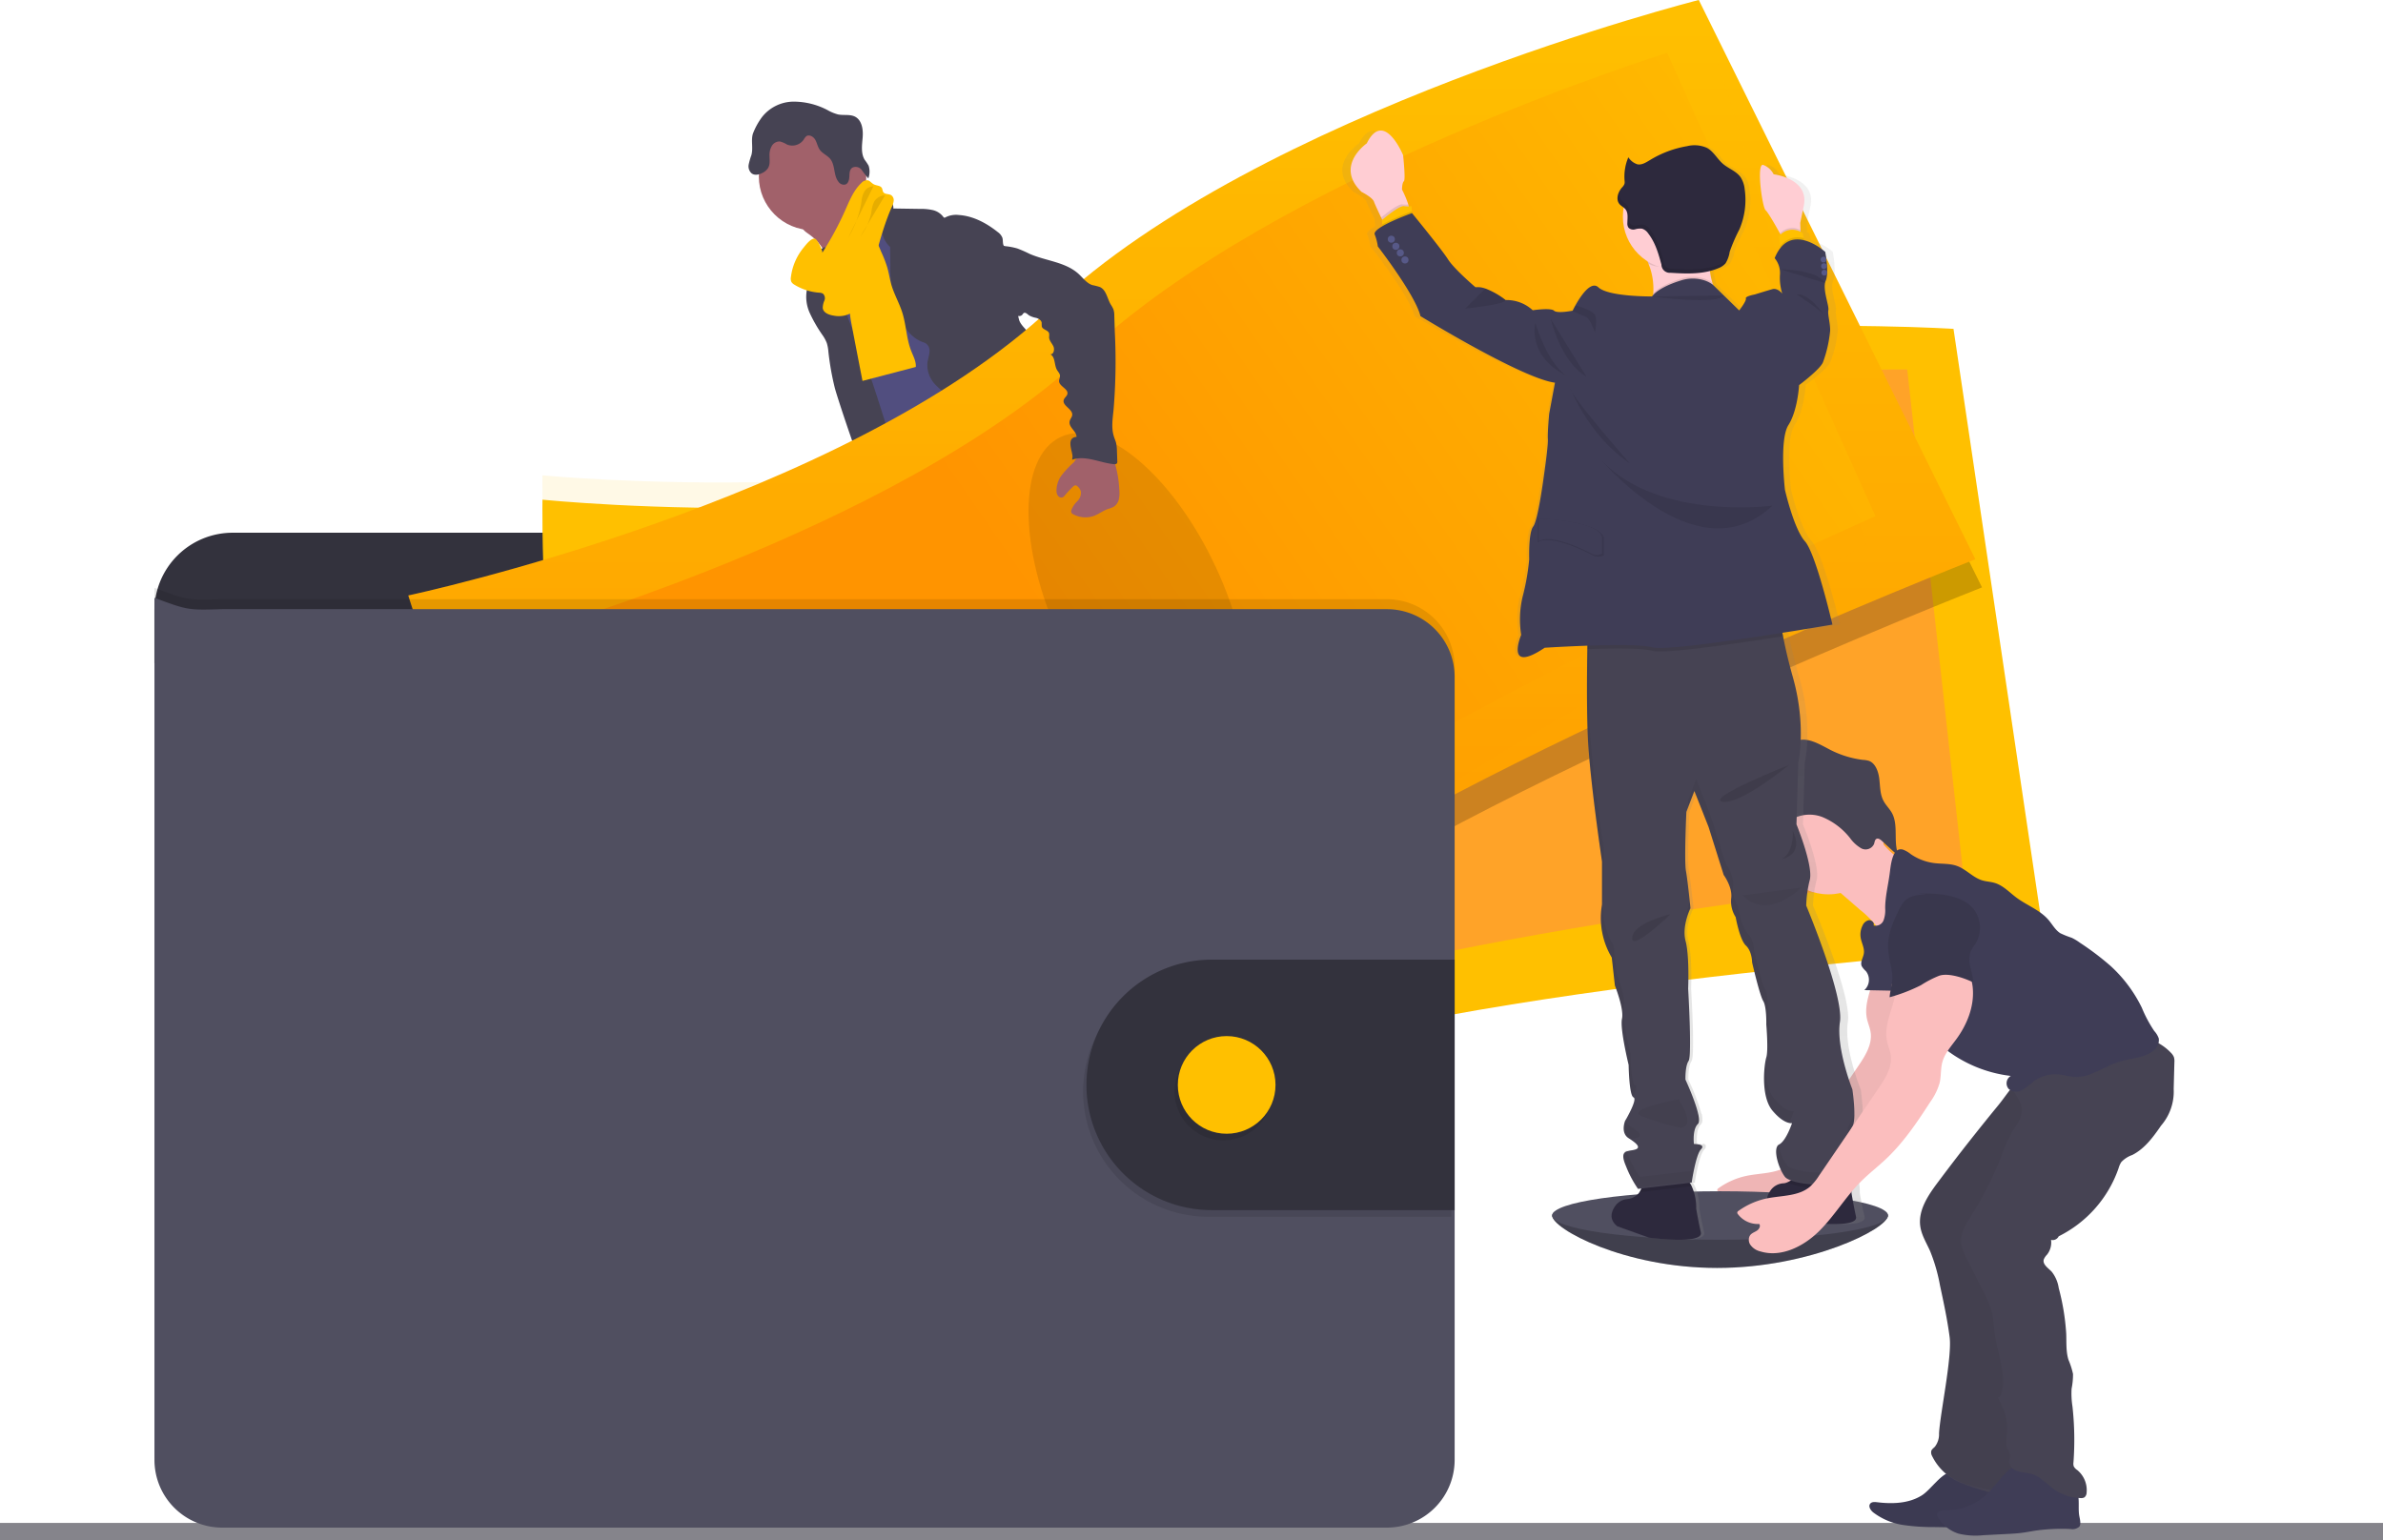 <svg id="Group_7448" data-name="Group 7448" xmlns="http://www.w3.org/2000/svg" xmlns:xlink="http://www.w3.org/1999/xlink" width="617.336" height="399.129" viewBox="0 0 617.336 399.129">
  <defs>
    <linearGradient id="linear-gradient" x1="0.5" x2="0.5" y2="1" gradientUnits="objectBoundingBox">
      <stop offset="0" stop-color="#ffc000"/>
      <stop offset="1" stop-color="#ff9400"/>
    </linearGradient>
    <linearGradient id="linear-gradient-3" x1="1.113" y1="0.181" x2="0.398" y2="0.56" xlink:href="#linear-gradient"/>
    <linearGradient id="linear-gradient-4" x1="0.5" y1="1" x2="0.5" gradientUnits="objectBoundingBox">
      <stop offset="0" stop-color="gray" stop-opacity="0.251"/>
      <stop offset="0.54" stop-color="gray" stop-opacity="0.122"/>
      <stop offset="1" stop-color="gray" stop-opacity="0.102"/>
    </linearGradient>
  </defs>
  <rect id="Rectangle_1090" data-name="Rectangle 1090" width="617.336" height="4.511" transform="translate(0 394.618)" fill="#85848b"/>
  <path id="Path_11955" data-name="Path 11955" d="M855.083,651.951c0,3.47-20.227,13.587-44.254,13.587s-42.748-10.117-42.748-13.587S787.555,649.6,811.6,649.6,855.083,648.475,855.083,651.951Z" transform="translate(-365.992 -336.99)" fill="#504f60"/>
  <path id="Path_11956" data-name="Path 11956" d="M855.083,653.72c0,3.47-20.227,13.587-44.254,13.587S768.08,657.19,768.08,653.72" transform="translate(-365.992 -338.759)" opacity="0.2"/>
  <path id="Path_11957" data-name="Path 11957" d="M503.436,539c3.9.5,7.946.818,11.681-.394.588-.182,1.235-.588,1.176-1.176a1.423,1.423,0,0,0-.265-.588,36.332,36.332,0,0,1-3.529-6.723.588.588,0,0,0-.218-.306.553.553,0,0,0-.376,0c-1.723.453-3.211,1.564-4.923,2.041a7,7,0,0,1-2.682.2c-.776-.088-1.835-.729-2.541-.647C502.16,533.981,503.136,536.381,503.436,539Z" transform="translate(-256.315 -287.719)" fill="#ffc000"/>
  <path id="Path_11958" data-name="Path 11958" d="M627,525.05c2.57-1.765,5.235-3.617,6.752-6.341a1.1,1.1,0,0,0,.182-.547,1.129,1.129,0,0,0-.218-.529,21.858,21.858,0,0,0-5.488-5.923,16,16,0,0,0-3.059,2.823c-.647.682-2.435,1.764-2.453,2.806,0,.588.682,1.27,1,1.765.429.635.835,1.282,1.224,1.941C625.167,521.368,627.208,524.92,627,525.05Z" transform="translate(-306.129 -280.275)" fill="#ffc000"/>
  <path id="Path_11959" data-name="Path 11959" d="M502.7,549.819a2.617,2.617,0,0,1-.471,1.706,2.311,2.311,0,0,1-.988.588c-5.452,1.953-11.763-.482-17.2,1.441-1.118.394-2.176.965-3.3,1.341a17.953,17.953,0,0,1-4.117.729c-1.923.182-3.858.3-5.788.353a13.919,13.919,0,0,1-4.364-.382,5.241,5.241,0,0,1-3.347-2.653,2.547,2.547,0,0,1-.165-1.888,2.035,2.035,0,0,1,.359-.588,5.158,5.158,0,0,1,1.282-1.041l2.006-1.294a13.469,13.469,0,0,1,3.041-1.612c.794-.259,1.635-.37,2.441-.588,2.817-.823,4.97-3.059,6.97-5.205l2.729-2.911a2.747,2.747,0,0,1,.947-.759,2.625,2.625,0,0,1,1.176-.112,15.727,15.727,0,0,1,7.44,2.494,9.641,9.641,0,0,0,1.835,1.082,6.552,6.552,0,0,0,5.129-.635c.7-.376.547-.588.841-1.259s1.012-1.1,1.635-.488a1.73,1.73,0,0,1,.388.741c.588,1.941.365,4.029.365,6.064a2.672,2.672,0,0,0,.118.941,5.324,5.324,0,0,0,.535.871,1.977,1.977,0,0,1,.112.223,5.982,5.982,0,0,1,.394,2.841Z" transform="translate(-240.288 -290.658)" fill="#514e7f"/>
  <path id="Path_11960" data-name="Path 11960" d="M502.7,556.849a2.617,2.617,0,0,1-.471,1.706,2.311,2.311,0,0,1-.988.588c-5.452,1.953-11.763-.482-17.2,1.441-1.118.394-2.176.965-3.3,1.341a17.953,17.953,0,0,1-4.117.729c-1.923.182-3.858.3-5.788.353a13.919,13.919,0,0,1-4.364-.382,5.241,5.241,0,0,1-3.347-2.653,2.547,2.547,0,0,1-.165-1.888,2.034,2.034,0,0,1,.359-.588c.318.665.547,1.547.747,1.865a3.817,3.817,0,0,0,2.553,1.841,6.339,6.339,0,0,0,2.353-.3c4.941-1.223,10.193-1.241,14.94-3.094a34.545,34.545,0,0,1,4.894-1.882,38.477,38.477,0,0,1,5.294-.429c2.788-.224,5.488-1.065,8.234-1.506A5.982,5.982,0,0,1,502.7,556.849Z" transform="translate(-240.288 -297.687)" fill="#464353"/>
  <path id="Path_11961" data-name="Path 11961" d="M629.606,527.186a9.913,9.913,0,0,1-3.011,5.364,35.079,35.079,0,0,0-4.217,4.611c-1.412,2.159-2.047,4.835-3.882,6.658a10.647,10.647,0,0,1-2.353,1.676,16.415,16.415,0,0,1-3.029,1.394c-2.741.876-5.693.676-8.558.465a7.7,7.7,0,0,1-2.717-.523,8.192,8.192,0,0,1-1.129-.694,5.393,5.393,0,0,1-1.765-1.764,1.764,1.764,0,0,1-.171-1.282,3.011,3.011,0,0,1,.818-1.247,19.408,19.408,0,0,1,2.07-1.865,12.394,12.394,0,0,0,2.694-2.353,7.6,7.6,0,0,0,1.041-2.353,20.87,20.87,0,0,0,.759-4.5,14.263,14.263,0,0,1,.312-3.011c.435-1.553,1.588-2.941,1.459-4.547a1.135,1.135,0,0,1,.059-.688.959.959,0,0,1,.541-.335,9.588,9.588,0,0,1,2.812-.653,3.276,3.276,0,0,1,2.611,1.023c.4.482.665,1.176,1.253,1.365a1.988,1.988,0,0,0,.894.035,7.49,7.49,0,0,0,4.117-1.265,5.134,5.134,0,0,0,1.706-3.747c0-.535-.241-1.094.588-1.176.623-.082,1.118.588,1.435,1a13.934,13.934,0,0,1,2.753,5.011,1.476,1.476,0,0,1,.524-.1,2.276,2.276,0,0,1,1.876.959,3.735,3.735,0,0,1,.512,2.541Z" transform="translate(-296.246 -282.77)" fill="#514e7f"/>
  <path id="Path_11962" data-name="Path 11962" d="M629.761,531.268a9.913,9.913,0,0,1-3.011,5.364,35.07,35.07,0,0,0-4.217,4.611c-1.412,2.159-2.047,4.835-3.882,6.658a10.649,10.649,0,0,1-2.353,1.676,16.415,16.415,0,0,1-3.029,1.394c-2.741.876-5.694.676-8.558.465a7.7,7.7,0,0,1-2.717-.523,8.188,8.188,0,0,1-1.129-.694,5.394,5.394,0,0,1-1.765-1.764,4.3,4.3,0,0,1,1.765-.424c1.27.071,2.2,1.271,3.417,1.641,1.735.523,3.464-.7,5.223-1.118,1.147-.271,2.353-.2,3.488-.588a8.623,8.623,0,0,0,2.582-1.565,13.143,13.143,0,0,0,2.759-2.659,17.085,17.085,0,0,0,1.617-3.229,46.177,46.177,0,0,1,3.27-6.258,4.425,4.425,0,0,1,.665-.87,9.269,9.269,0,0,1,.9-.653,6.836,6.836,0,0,0,2.076-3.788,6.628,6.628,0,0,1,.465-1.265,2.276,2.276,0,0,1,1.876.959A3.735,3.735,0,0,1,629.761,531.268Z" transform="translate(-296.402 -286.852)" fill="#464353"/>
  <path id="Path_11963" data-name="Path 11963" d="M439.934,211.824a12.476,12.476,0,0,1,3.529,4.117c.823,1.612,5.57,14.116,5.294,15.934,1.547-1.559,7.646-1.812,9.211-3.37.653-.653,4.176-3.911,4.705-4.67s4.458-2.353,4.888-3.153c1.606-2.876-11.387-13.775-9.723-16.616a.741.741,0,0,0,.135-.447.729.729,0,0,0-.218-.347A19.485,19.485,0,0,0,454,200.7a5.961,5.961,0,0,1-2.864-3.411,12.353,12.353,0,0,0-3.323,2.247q-3.576,3.064-7.029,6.252c-.9.835-2.641,1.947-3.059,3.141C437.228,210.212,439.075,211.124,439.934,211.824Z" transform="translate(-229.908 -150.789)" fill="#a1616a"/>
  <path id="Path_11964" data-name="Path 11964" d="M465.839,214.13a38.281,38.281,0,0,0-5.564,4.552c-1.612,1.594-3.141,3.441-3.529,5.67-.165.876-.141,1.765-.276,2.653-.588,3.853-3.917,6.676-5.388,10.281a17.824,17.824,0,0,0-.935,3.441,40.671,40.671,0,0,0-.676,6.752c-.035,2.194,2.117,3.706,2.906,5.752a35.123,35.123,0,0,1,1.4,6.252,74.078,74.078,0,0,0,3.529,11.587c2.9,8.011,12.3,30.156,15.2,38.173,8.887-2.229,32.544-7.352,40.413-12.052,2.623-1.565-18.2-19.216-15.4-20.433a1.047,1.047,0,0,0,.788-1.476c-2.806-12.269-11.581-22.351-15.563-34.3-1.382-4.147-3.864-7.687-5.746-11.628-1.706-3.57-2.617-7.517-4.658-10.911a6.882,6.882,0,0,0-1.488-1.853,8.778,8.778,0,0,0-1.641-.994C468.044,215.036,466.962,214.7,465.839,214.13Z" transform="translate(-234.78 -157.724)" fill="#514e7f"/>
  <circle id="Ellipse_5346" data-name="Ellipse 5346" cx="13.91" cy="13.91" r="13.91" transform="translate(196.585 31.82)" fill="#a1616a"/>
  <path id="Path_11965" data-name="Path 11965" d="M466.4,206.225a4.664,4.664,0,0,1,5.229-.753,2.527,2.527,0,0,1,1.553,2.512l6.9.106a13.85,13.85,0,0,1,3.27.3,4.752,4.752,0,0,1,2.729,1.712c.082.112.176.247.318.265a.506.506,0,0,0,.318-.106,5.988,5.988,0,0,1,3.435-.588c3.729.241,7.176,2.106,10.1,4.435a3.264,3.264,0,0,1,1.176,1.465c.241.782-.047,1.765.588,2.323,0,6.47,2.223,12.516,3.705,18.822.265,1.123,1.341,2.117,2.088,3a12.1,12.1,0,0,1,2.229,3.329c1.259,3.27-.476,7.117.747,10.4a17.819,17.819,0,0,0,2.353,3.735A9.658,9.658,0,0,1,515.148,262c.053.788-.047,1.582,0,2.353a14.246,14.246,0,0,0,.588,3.123q.753,2.847,1.576,5.688c.894,3.059,2.059,6.358,4.8,7.987-6.617,1.123-13.593,2.223-19.9-.076a10.317,10.317,0,0,1-2.482-1.241c-2.276-1.623-3.376-4.4-4.358-7.023a33.161,33.161,0,0,1-2.429-9.064,10.405,10.405,0,0,0-.418-2.941c-.641-1.706-2.353-2.735-3.905-3.682a18.751,18.751,0,0,1-4.705-3.658,7.311,7.311,0,0,1-1.906-5.494c.118-.97.5-1.906.535-2.882a2.258,2.258,0,0,0-1.335-2.353c-4.817-1.459-7.117-7.164-8.187-12.081a38.791,38.791,0,0,1-.618-7.705l-.065-5.017a6.623,6.623,0,0,1-2.164-4.758,5.652,5.652,0,0,0-.029-1.576,4.347,4.347,0,0,0-1.106-1.676,14.963,14.963,0,0,1-2.641-3.7Z" transform="translate(-241.753 -153.96)" fill="#464353"/>
  <path id="Path_11966" data-name="Path 11966" d="M440.532,231.235c-.159,1.553.194,3.147-.153,4.67-.135.588-.371,1.176-.541,1.723a10.117,10.117,0,0,0,.641,6.546,36.466,36.466,0,0,0,3.347,5.794,9.411,9.411,0,0,1,1.071,2.006,10.382,10.382,0,0,1,.412,2.288,71.066,71.066,0,0,0,1.635,9.246c.659,2.635,8.14,25.162,9.881,27.25a2.217,2.217,0,0,0,1.341.912,2.441,2.441,0,0,0,1.141-.235l3.529-1.353a2.306,2.306,0,0,0,.818-.447,2.105,2.105,0,0,0,.506-1.388c.253-2.87-7.246-25.556-8.2-28.268-2.882-8.187-6.717-16.081-8.593-24.556-.523-2.353-.8-5.976-2.523-7.852-.712-.776-.471-.447-1.323-.041a9.663,9.663,0,0,0-1.247.653,4.082,4.082,0,0,0-1.741,3.053Z" transform="translate(-230.701 -163.066)" fill="#464353"/>
  <path id="Path_11967" data-name="Path 11967" d="M556.62,320.79" transform="translate(-278.908 -201.649)" fill="#464353"/>
  <path id="Path_11968" data-name="Path 11968" d="M458.836,243.684c.947,5.005,1.923,10,2.894,15l13.81-3.617c.112-1.447-.659-2.788-1.176-4.117-1.259-3.159-1.288-6.676-2.306-9.923-.771-2.47-2.112-4.741-2.835-7.229-.418-1.447-.629-2.941-1.041-4.405a32,32,0,0,0-1.623-4.205,26.325,26.325,0,0,0-3.011-5.582c-1.764.659-3.647,1.423-4.652,3.017a6.516,6.516,0,0,0-.859,2.941c-.241,3.1.882,6.217.512,9.3a27.351,27.351,0,0,0,.288,8.817Z" transform="translate(-238.294 -159.981)" fill="#ffc000"/>
  <path id="Path_11969" data-name="Path 11969" d="M482.837,352.835c.776,2.941-.347,6.035-1.265,8.946a69.339,69.339,0,0,0-2.811,13.469,11.658,11.658,0,0,1-.694,3.406c-.435.982-1.176,1.812-1.682,2.747-1.388,2.459-1.353,5.458-1.053,8.27.2,1.853.5,3.7.87,5.523.453,2.229,1.012,4.558.359,6.735,1.094-.241,1.835,1.176,1.765,2.288s-.429,2.353.106,3.311c1.353.494,1.365,2.353,1.323,3.794a31.9,31.9,0,0,0,.941,7.411q3.07,14.763,6.517,29.444c4.97,1.541,10.775,3.147,15.516,1.012a3.112,3.112,0,0,0,1.965-1.976,3.448,3.448,0,0,0-.188-1.518l-2.247-8.176a15.014,15.014,0,0,1-.806-6.046c.218-1.512.876-3.141.135-4.476-.253-.459-.653-.818-.947-1.253-1.176-1.723-.559-4.029-.465-6.117a4.846,4.846,0,0,0-.094-1.4,6.986,6.986,0,0,0-.67-1.535,23.48,23.48,0,0,1-2.588-11.681,2.888,2.888,0,0,0-.206-1.523,4.93,4.93,0,0,1-.382-.623,1.706,1.706,0,0,1,.124-1.123,10.294,10.294,0,0,1-1.812-1.765,2.535,2.535,0,0,0,.435-3.964,1.323,1.323,0,0,0,.629-2.276c-.288-.2-.671-.288-.876-.588-.318-.435-.059-1.041.2-1.506l1.37-2.476c1.023-1.841,1.253-4.117,2.353-5.882a44.082,44.082,0,0,0,3.623-8.27l3.958-10.922L508.9,366.4a8.424,8.424,0,0,1,2.188,2.494,10.766,10.766,0,0,1,.712,2.988c.976,5.929,4.705,11.069,6.088,16.91a11.137,11.137,0,0,0,1.259,3.776,8.236,8.236,0,0,1,.718,1.082,5.74,5.74,0,0,1,.3,1.794,8.37,8.37,0,0,0,3.529,6c1.312.9,2.941,1.517,3.653,2.941a5.486,5.486,0,0,0,.588,1.253c.635.765,2.006.853,2.276,1.812.153.535-.129,1.176.171,1.647a1.559,1.559,0,0,0,.653.488l3.829,1.912c4.282,2.141,6.47,7.058,9.628,10.64a22.941,22.941,0,0,1,2.882,3.811c1.365,2.441,1.994,5.505,4.3,7.058a6.505,6.505,0,0,1,1.67,1.241c.723.953.459,2.288.523,3.488s.982,2.629,2.123,2.264a8.37,8.37,0,0,0,0,4.441,22.351,22.351,0,0,0,13.563-5.494,5.352,5.352,0,0,0,2.206-3.706,1.33,1.33,0,0,0-.165-.735,2.1,2.1,0,0,0-.865-.653c-3.582-1.941-4.658-6.441-6.47-10.093-1.582-3.223-3.923-6-5.882-8.993-4.258-6.44-7.164-14.234-13.6-18.486-1.417-.935-3.064-1.765-3.776-3.311-.394-.865-.441-1.853-.753-2.747a2.384,2.384,0,0,0-2.012-1.765,12.329,12.329,0,0,0,.459-4.27,5.392,5.392,0,0,0-.212-1.841,8.958,8.958,0,0,0-.947-1.823,17.492,17.492,0,0,1-2.423-9.411c.047-1.7.347-3.453-.165-5.076-.259-.818-.712-1.565-1.023-2.353a14.7,14.7,0,0,1-.735-4.423l-.353-5.652a27.816,27.816,0,0,0-.729-5.588c-1.176-4.388-2.353-22.768-6.382-24.839s-10.952,12.075-15.487,12.352a20.167,20.167,0,0,0-5.882,1.135c-3.017,1.129-5.546,3.235-8.011,5.294l-8.34,7.005A30.729,30.729,0,0,1,482.837,352.835Z" transform="translate(-245.362 -202.551)" fill="#464353"/>
  <path id="Path_11970" data-name="Path 11970" d="M417.673,166.951A10.485,10.485,0,0,1,425.766,163a18.849,18.849,0,0,1,8.946,2.247,11.051,11.051,0,0,0,2.612,1.07c1.47.3,3.106-.1,4.435.588,1.764.935,2.106,3.317,1.953,5.294s-.523,4.17.529,5.882a13.6,13.6,0,0,1,1.018,1.535,5.076,5.076,0,0,1-.082,3.27,21.193,21.193,0,0,1-1.688-2.159,1.988,1.988,0,0,0-2.435-.629c-.759.512-.747,1.441-.788,2.276s-.253,1.835-1.041,2.106a1.688,1.688,0,0,1-1.764-.688c-1.347-1.647-.806-4.276-2.141-5.935-.759-.941-2.023-1.4-2.723-2.388-.553-.776-.694-1.765-1.176-2.6s-1.606-1.447-2.353-.87a3.181,3.181,0,0,0-.629.841,3.617,3.617,0,0,1-4.294,1.294,7.182,7.182,0,0,0-1.859-.806,2.3,2.3,0,0,0-2.123,1.176,4.594,4.594,0,0,0-.588,2.459c0,1.176.212,2.429-.459,3.37a3.488,3.488,0,0,1-.941.894c-.982.629-2.353,1.053-3.259.335a2.447,2.447,0,0,1-.729-2.282,18.449,18.449,0,0,1,.694-2.412c.518-1.823-.159-3.876.406-5.594A17.858,17.858,0,0,1,417.673,166.951Z" transform="translate(-220.229 -136.665)" fill="#464353"/>
  <path id="Path_11971" data-name="Path 11971" d="M432.789,222.72a2.141,2.141,0,0,0,.129,1.276,2.029,2.029,0,0,0,.694.665,14.269,14.269,0,0,0,6.552,2.123,1.994,1.994,0,0,1,.906.235,1.592,1.592,0,0,1,.382,1.823,4.747,4.747,0,0,0-.418,1.941c.171,1.229,1.629,1.765,2.859,1.947a6.649,6.649,0,0,0,4.976-.97,7.687,7.687,0,0,0,2.053-3.076c3.376-7.758,4.558-16.334,7.976-24.068A5.105,5.105,0,0,0,459.41,203a1.588,1.588,0,0,0-.635-1.482c-.635-.394-1.623-.171-2.053-.788-.212-.312-.188-.735-.376-1.065-.394-.7-1.429-.588-2.135-.994-.553-.294-.935-.9-1.553-1.018a1.953,1.953,0,0,0-1.606.694c-2.006,1.87-3.059,4.523-4.176,7.029a82.393,82.393,0,0,1-5.976,11.081c.265-.412-1.27-3.529-1.87-3.664-1.053-.212-2.4,1.635-2.97,2.323a14.8,14.8,0,0,0-3.27,7.6Z" transform="translate(-227.893 -150.939)" fill="#ffc000"/>
  <path id="Path_11972" data-name="Path 11972" d="M464.558,200.32a2.817,2.817,0,0,0-2.182,1.094,6.223,6.223,0,0,0-.912,2.941,25.555,25.555,0,0,1-3.464,9.3" transform="translate(-238.293 -152.037)" opacity="0.1"/>
  <path id="Path_11973" data-name="Path 11973" d="M469.753,204.31a3.358,3.358,0,0,0-2.853,1.712,9.616,9.616,0,0,0-.718,2.906,15.945,15.945,0,0,1-2.853,6.111" transform="translate(-240.488 -153.68)" opacity="0.1"/>
  <path id="Path_11974" data-name="Path 11974" d="M481.514,380.5v-7.305a20.28,20.28,0,0,0-20.28-20.274H172.74a20.28,20.28,0,0,0-20.28,20.274v13.469Z" transform="translate(-112.464 -214.881)" fill="#33323d"/>
  <path id="Path_11975" data-name="Path 11975" d="M323.376,306.828s-.823,51.089,8.234,67.9,12.94,89.938,12.94,89.938,94.955,9.823,161.124-11.763,206.967-30.414,206.967-30.414L688.915,262.568s-117.217-7.517-183.9,24.286S323.376,306.828,323.376,306.828Z" transform="translate(-182.844 -177.353)" fill="#ffc000"/>
  <path id="Path_11976" data-name="Path 11976" d="M323.375,300.523s-.755,43.937,7.549,58.394,11.862,77.347,11.862,77.347,87.048,8.447,147.708-10.117,189.733-26.157,189.733-26.157L658.476,262.459s-107.457-6.465-168.586,20.886S323.375,300.523,323.375,300.523Z" transform="translate(-182.844 -177.353)" fill="#ffc000" opacity="0.1"/>
  <path id="Path_11977" data-name="Path 11977" d="M358.711,333.4s-2.97,42.154,4.482,55.624,7.8,73.6,7.8,73.6,85.456,3.964,146.244-16.728,188.528-34.114,188.528-34.114L691.247,281s-105.695-1.088-167.383,28.038S358.711,333.4,358.711,333.4Z" transform="translate(-197.163 -185.259)" fill="#ffa328"/>
  <ellipse id="Ellipse_5347" data-name="Ellipse 5347" cx="22.186" cy="47.583" rx="22.186" ry="47.583" transform="translate(291.983 144.992) rotate(-7.1)" opacity="0.1"/>
  <path id="Path_11978" data-name="Path 11978" d="M601.524,130.66s-113.876,28.821-167.577,79.551S267.2,284.962,267.2,284.962s14.893,48.871,28.668,62.094,39.9,81.639,39.9,81.639,93.384-19.8,149.732-60.664S673.17,275.551,673.17,275.551Z" transform="translate(-159.717 -123.349)" opacity="0.2"/>
  <path id="Path_11979" data-name="Path 11979" d="M264.29,272.526s14.887,48.877,28.65,62.1,39.9,81.633,39.9,81.633,93.4-19.792,149.749-60.658,187.663-92.461,187.663-92.461L598.608,118.23s-113.871,28.821-167.571,79.551S264.29,272.526,264.29,272.526Z" transform="translate(-158.519 -118.23)" fill="url(#linear-gradient)"/>
  <path id="Path_11980" data-name="Path 11980" d="M264.29,272.526s14.887,48.877,28.65,62.1,39.9,81.633,39.9,81.633,93.4-19.792,149.749-60.658S642.1,259.374,642.1,259.374L598.608,118.23s-113.871,28.821-167.571,79.551S264.29,272.526,264.29,272.526Z" transform="translate(-158.519 -118.23)" opacity="0.1" fill="url(#linear-gradient)"/>
  <path id="Path_11981" data-name="Path 11981" d="M308,293.425s10.111,41.037,21.339,51.565,30,67.64,30,67.64,82.544-22.456,134.051-60.805,168.977-90.267,168.977-90.267L608.422,141.5S507.5,172.891,457.72,219.545,308,293.425,308,293.425Z" transform="translate(-176.52 -127.813)" fill="url(#linear-gradient-3)"/>
  <ellipse id="Ellipse_5348" data-name="Ellipse 5348" cx="22.186" cy="47.583" rx="22.186" ry="47.583" transform="translate(254.676 122.592) rotate(-24.97)" opacity="0.1"/>
  <path id="Path_11982" data-name="Path 11982" d="M489.314,397.677V600.6a17.545,17.545,0,0,1-17.551,17.545H170.029A17.545,17.545,0,0,1,152.49,600.6V377.22c8.646,3.211,8.646,3.211,17.539,2.941H471.763A17.551,17.551,0,0,1,489.314,397.677Z" transform="translate(-112.477 -224.889)" opacity="0.1"/>
  <path id="Path_11983" data-name="Path 11983" d="M489.314,402.063v202.92a17.551,17.551,0,0,1-17.551,17.545H170.029a17.545,17.545,0,0,1-17.539-17.545V381.6c8.646,3.206,8.646,3.206,17.539,2.941H471.763A17.551,17.551,0,0,1,489.314,402.063Z" transform="translate(-112.477 -226.693)" fill="#504f60"/>
  <path id="Path_11984" data-name="Path 11984" d="M656.9,543.938v64.893H593.97a32.448,32.448,0,1,1,0-64.9Z" transform="translate(-280.926 -293.546)" opacity="0.1"/>
  <path id="Path_11985" data-name="Path 11985" d="M658.364,541v64.905H595.43a32.448,32.448,0,1,1,0-64.9Z" transform="translate(-281.527 -292.338)" fill="#33323d"/>
  <circle id="Ellipse_5349" data-name="Ellipse 5349" cx="12.652" cy="12.652" r="12.652" transform="translate(304.268 270.19)" opacity="0.1"/>
  <circle id="Ellipse_5350" data-name="Ellipse 5350" cx="12.652" cy="12.652" r="12.652" transform="translate(305.127 268.472)" fill="#ffc000"/>
  <path id="Path_11986" data-name="Path 11986" d="M882.033,533.692c.5,5.417-3.6,10.675-2.406,15.981.259,1.135.747,2.206.923,3.353.494,3.153-1.382,6.135-3.176,8.77L861.964,584.4a14.036,14.036,0,0,1-2.2,2.717c-2.941,2.623-7.364,2.353-11.234,3.135A19.2,19.2,0,0,0,841,593.586a.482.482,0,0,0-.071.659,6.47,6.47,0,0,0,5.6,2.629c.406.535,0,1.318-.588,1.7-.829.588-1.965.729-2.129,2.129a2.311,2.311,0,0,0,.282,1.412,4.382,4.382,0,0,0,2.694,1.876c5.335,1.629,11.1-1.235,15.093-5.135s6.858-8.823,10.775-12.793c2.17-2.194,4.635-4.076,6.87-6.205,4.458-4.247,7.923-9.411,11.269-14.581a16.272,16.272,0,0,0,2.441-4.964c.423-1.806.223-3.629.7-5.376.623-2.294,2.3-4.117,3.694-6.041,2.735-3.764,4.558-8.37,4.2-13s-3.235-9.217-7.611-10.793a6.764,6.764,0,0,0-4.264-.259c-1.794.553-3.117,2.035-4.341,3.453l-2.941,3.382a7.928,7.928,0,0,0-1.706,2.588,2.711,2.711,0,0,0,.588,2.876" transform="translate(-395.954 -285.588)" fill="#fbbebe"/>
  <path id="Path_11987" data-name="Path 11987" d="M882.033,533.692c.5,5.417-3.6,10.675-2.406,15.981.259,1.135.747,2.206.923,3.353.494,3.153-1.382,6.135-3.176,8.77L861.964,584.4a14.036,14.036,0,0,1-2.2,2.717c-2.941,2.623-7.364,2.353-11.234,3.135A19.2,19.2,0,0,0,841,593.586a.482.482,0,0,0-.071.659,6.47,6.47,0,0,0,5.6,2.629c.406.535,0,1.318-.588,1.7-.829.588-1.965.729-2.129,2.129a2.311,2.311,0,0,0,.282,1.412,4.382,4.382,0,0,0,2.694,1.876c5.335,1.629,11.1-1.235,15.093-5.135s6.858-8.823,10.775-12.793c2.17-2.194,4.635-4.076,6.87-6.205,4.458-4.247,7.923-9.411,11.269-14.581a16.272,16.272,0,0,0,2.441-4.964c.423-1.806.223-3.629.7-5.376.623-2.294,2.3-4.117,3.694-6.041,2.735-3.764,4.558-8.37,4.2-13s-3.235-9.217-7.611-10.793a6.764,6.764,0,0,0-4.264-.259c-1.794.553-3.117,2.035-4.341,3.453l-2.941,3.382a7.928,7.928,0,0,0-1.706,2.588,2.711,2.711,0,0,0,.588,2.876" transform="translate(-395.954 -285.588)" opacity="0.05"/>
  <path id="Path_11988" data-name="Path 11988" d="M921.289,772.764c-3.364,2.053-7.558,2.176-11.469,1.7-.629-.076-1.376-.124-1.765.365-.588.706.106,1.765.823,2.312a16.968,16.968,0,0,0,7.876,3.241,51.839,51.839,0,0,0,7.705.512c7.058.124,14.116.241,21.063-.77a2.982,2.982,0,0,0,1.176-.341,2.153,2.153,0,0,0,.87-1.323,5.25,5.25,0,0,0-1.829-5.011,15.357,15.357,0,0,0-4.911-2.635l-6.117-2.382c-1.435-.559-3.735-2.041-5.294-1.923C926.489,766.717,923.718,771.34,921.289,772.764Z" transform="translate(-423.547 -385.204)" fill="#3f3d56"/>
  <path id="Path_11989" data-name="Path 11989" d="M921.289,772.764c-3.364,2.053-7.558,2.176-11.469,1.7-.629-.076-1.376-.124-1.765.365-.588.706.106,1.765.823,2.312a16.968,16.968,0,0,0,7.876,3.241,51.839,51.839,0,0,0,7.705.512c7.058.124,14.116.241,21.063-.77a2.982,2.982,0,0,0,1.176-.341,2.153,2.153,0,0,0,.87-1.323,5.25,5.25,0,0,0-1.829-5.011,15.357,15.357,0,0,0-4.911-2.635l-6.117-2.382c-1.435-.559-3.735-2.041-5.294-1.923C926.489,766.717,923.718,771.34,921.289,772.764Z" transform="translate(-423.547 -385.204)" opacity="0.05"/>
  <path id="Path_11990" data-name="Path 11990" d="M934.747,614.785c-2.547,3.388-5.182,7.3-4.553,11.493.341,2.259,1.606,4.252,2.535,6.341a44.74,44.74,0,0,1,2.564,8.917c.953,4.435,1.912,8.881,2.494,13.387.665,5.088-2.459,19.81-2.747,24.933a5.269,5.269,0,0,1-1.076,3.458c-.335.353-.782.635-.935,1.094a1.87,1.87,0,0,0,.206,1.294,14.233,14.233,0,0,0,7.646,7.023c3.276,1.376,11.175,3.753,14.745,3.876a2.94,2.94,0,0,0,1.388-.182,2.7,2.7,0,0,0,1.07-1.229c2.559-4.894.1-22.292.135-27.815.035-4.605,1.123-9.181.923-13.781-.165-3.694-1.176-7.305-1.512-10.987-.588-6.035.518-12.1,1.629-18.063.847-4.576,1.7-9.152,2.788-13.669a26.246,26.246,0,0,1,2.941-7.935c1.176-1.9,2.829-3.488,4.2-5.294a23.892,23.892,0,0,0,4.705-17.492c-.082-.588-8.823,2.217-9.593,2.553a29.884,29.884,0,0,0-8.552,5.5c-2.023,1.929-3.617,4.505-5.388,6.664q-3.758,4.582-7.423,9.228Q938.758,609.409,934.747,614.785Z" transform="translate(-432.716 -308.429)" fill="#464353"/>
  <path id="Path_11991" data-name="Path 11991" d="M934.747,614.456c-2.547,3.388-5.182,7.305-4.553,11.493.341,2.265,1.606,4.258,2.535,6.346a44.687,44.687,0,0,1,2.564,8.911c.953,4.441,1.912,8.887,2.494,13.387.665,5.094-2.459,19.81-2.747,24.933a5.285,5.285,0,0,1-1.076,3.464c-.335.347-.782.629-.935,1.088a1.864,1.864,0,0,0,.206,1.294,14.406,14.406,0,0,0,7.646,7.058c3.276,1.412,11.175,2.641,14.745,2.758a2.94,2.94,0,0,0,1.388-.182,2.659,2.659,0,0,0,1.07-1.223c2.559-4.894.1-21.174.135-26.7.035-4.611,1.123-9.181.923-13.787-.165-3.694-1.176-7.305-1.512-10.981-.588-6.041.518-12.1,1.629-18.069.847-4.57,1.7-9.146,2.788-13.669a26.246,26.246,0,0,1,2.941-7.935c1.176-1.9,2.829-3.488,4.2-5.294a23.88,23.88,0,0,0,4.705-17.492c-.082-.588-8.823,2.217-9.593,2.553a30.027,30.027,0,0,0-8.552,5.505c-2.023,1.923-3.617,4.5-5.388,6.658q-3.758,4.582-7.423,9.234Q938.758,609.074,934.747,614.456Z" transform="translate(-432.716 -308.305)" opacity="0.05"/>
  <circle id="Ellipse_5351" data-name="Ellipse 5351" cx="14.275" cy="14.275" r="14.275" transform="translate(459.417 203.191)" fill="#fbbebe"/>
  <path id="Path_11992" data-name="Path 11992" d="M902.151,485.033A18.486,18.486,0,0,0,914,493.3l-1.076,3.911c-1.859,6.717-3.947,13.822-9.134,18.48a8.59,8.59,0,0,0-1.447-6.682,25.184,25.184,0,0,0-4.847-5.064l-8.217-7.117a2.475,2.475,0,0,1-.588-.694,2.088,2.088,0,0,1,0-1.565c1.047-3.258,4.035-5.294,6.47-7.493a22.409,22.409,0,0,0,3.253-3.788C900.057,480.951,901.075,483.3,902.151,485.033Z" transform="translate(-415.601 -268.167)" fill="#fbbebe"/>
  <path id="Path_11993" data-name="Path 11993" d="M855.358,455.54l-.323-2.682c2.253.588,4.394-1.329,5.835-3.311s2.776-4.317,4.97-5.147c2.664-1,5.488.588,8.034,1.929a25.4,25.4,0,0,0,9.217,3,6.064,6.064,0,0,1,1.523.247c1.659.588,2.447,2.67,2.688,4.558s.177,3.894.994,5.576c.588,1.276,1.682,2.223,2.353,3.482,1.765,3.376.059,7.993,1.9,11.3l-4.576-4.194c-.418-.382-1.006-.782-1.47-.459-.365.259-.394.818-.541,1.265a2.4,2.4,0,0,1-3.258,1.176,9.338,9.338,0,0,1-2.941-2.664,17.851,17.851,0,0,0-7.258-5.505,9.317,9.317,0,0,0-7.646.506c-2.135,1.206-3.7,4.017-6.317,4.117-3.588.135-5.082-6.546-6.74-9.187a3.235,3.235,0,0,0,.941-4.047C852.982,455.4,855.306,455.128,855.358,455.54Z" transform="translate(-400.47 -252.426)" fill="#464353"/>
  <path id="Path_11994" data-name="Path 11994" d="M554.418,319.3a27.773,27.773,0,0,0-3.17,3.329,6.664,6.664,0,0,0-1.459,4.276,2.188,2.188,0,0,0,.412,1.253,1.059,1.059,0,0,0,1.176.359,1.583,1.583,0,0,0,.588-.518,28.361,28.361,0,0,1,1.976-2.141c.253-.253.588-.518.929-.423a.994.994,0,0,1,.4.265A2.706,2.706,0,0,1,556.1,327a3.049,3.049,0,0,1-.912,2.506,6.419,6.419,0,0,0-1.535,2.27,1.006,1.006,0,0,0,0,.729,1.094,1.094,0,0,0,.459.388,6.564,6.564,0,0,0,5.552.365c1.176-.476,2.223-1.294,3.435-1.717a7.945,7.945,0,0,0,1.518-.588,3.153,3.153,0,0,0,1.347-2.017,8.316,8.316,0,0,0,.088-2.476,28.475,28.475,0,0,0-2.023-9.311,1.176,1.176,0,0,0-.341-.494,1.088,1.088,0,0,0-.588-.159c-1.506-.159-3.976-.929-5.429-.371a3.835,3.835,0,0,0-1.282,1.141C556.118,317.561,554.418,318.908,554.418,319.3Z" transform="translate(-276.094 -199.644)" fill="#a1616a"/>
  <path id="Path_11995" data-name="Path 11995" d="M542.063,280.922c0-1.435-1.764-4.9,1.041-5.129,0-1.535-2.17-2.488-1.765-4.117.129-.541.588-.982.641-1.535.176-1.57-2.659-2.423-2.188-3.929.176-.588.8-.929.935-1.512.318-1.359-2.112-1.964-2.159-3.358,0-.471.265-.912.241-1.382,0-.588-.512-1.035-.794-1.547-.735-1.312-.376-3.341-1.717-4.017.888.076,1.176-1.241.812-2.047s-1.112-1.506-1.117-2.4a3.627,3.627,0,0,0,0-.976c-.247-.859-1.653-.929-1.888-1.765a7.529,7.529,0,0,1-.029-.965c-.094-.665-.776-1.088-1.417-1.276a5.782,5.782,0,0,1-1.894-.676c-.412-.312-.888-.829-1.329-.588-.165.1-.247.288-.37.429-.529.618-1.541.347-2.206-.106-1.965-1.335-2.941-3.729-3.359-6.064s-.406-4.747-.929-7.058a15.085,15.085,0,0,0-.635-2.117,11.144,11.144,0,0,1-.988-2.106c-.106-1.353,2.694-.429,3.759-.294a16.74,16.74,0,0,1,3.053.588,32.64,32.64,0,0,1,3.123,1.37c4.247,1.876,9.375,2.106,12.787,5.258,1.123,1.035,2.07,2.394,3.529,2.864a15.97,15.97,0,0,1,1.976.512c1.617.759,1.87,2.906,2.753,4.458a8.738,8.738,0,0,1,.723,1.294,4.988,4.988,0,0,1,.235,1.647l.123,4.076a150.3,150.3,0,0,1-.329,20.463c-.235,2.241-.588,4.547.076,6.7.177.588.424,1.141.588,1.735a10.586,10.586,0,0,1,.224,2.117l.094,2.641a.823.823,0,0,1-.129.588.847.847,0,0,1-.712.171c-3.676-.329-7.393-2.4-10.863-1.147" transform="translate(-264.216 -162.593)" fill="#464353"/>
  <ellipse id="Ellipse_5352" data-name="Ellipse 5352" cx="43.501" cy="6.288" rx="43.501" ry="6.288" transform="translate(402.105 308.674)" fill="#504f60"/>
  <path id="Path_11996" data-name="Path 11996" d="M810.966,457.2c-.765-3.276-1.241-6.152-1.241-6.152a12.678,12.678,0,0,0-1.423-6.241v-.894h0v-6.588a22.458,22.458,0,0,1,1.665-3.453c1.176-2.07,0-9.658,0-9.658s-4.394-10.7-3.329-17.486-9.023-30.138-9.023-30.138a29.761,29.761,0,0,1,.947-6.67,5.089,5.089,0,0,0,.129-1.4V368.4C798.538,363.928,795,355.54,795,355.54l.477-15.987s2.259-9.411-1.423-22.086c-1.288-4.417-2.112-7.952-2.635-10.681-.059-.306-.118-.588-.165-.888,7.582-1.176,13.375-2.117,13.375-2.117s-4.4-18.4-7.37-21.627-5.346-13.346-5.346-13.346-1.547-12.993.953-16.792,2.853-10.352,2.853-10.352,5.7-4.117,6.417-5.982a30.521,30.521,0,0,0,1.9-8.164c0-2.182-.712-4.117-.477-5.294s-1.665-5.523-.712-7.593a5.569,5.569,0,0,0,.376-1.994.256.256,0,0,0,0-.059h0a27.952,27.952,0,0,0-.5-5.4,15.322,15.322,0,0,0-5.646-3.017l-.123-.494-.324-1.294a6.282,6.282,0,0,0-.559-.329v-.471l-.053-1.87.894-4.2c1.765-7.305-7.993-8.393-7.993-8.393a5.147,5.147,0,0,0-2.764-2.423c-1.959-.688-.324,10.987.588,11.763.688.588,2.817,4.223,3.847,6.023h0l.165.294a4.117,4.117,0,0,0-.447.471l.371,2.535.059.388a10.52,10.52,0,0,0-1.559,2.653,5.723,5.723,0,0,1,1.429,4.117,13.188,13.188,0,0,0,.588,5.058c-.106-.124-1.359-1.476-2.612-1.147s-4.752,1.382-4.752,1.382-2.612.459-2.353,1.035-1.765,3.106-1.765,3.106l-7.023-6.658c-.071-.2-.147-.4-.206-.588a16.193,16.193,0,0,1-.588-2.941,16.063,16.063,0,0,0,2.247-.712,4.847,4.847,0,0,0,1.941-1.247,7.527,7.527,0,0,0,1.135-3.029c.553-2.047,1.764-3.864,2.606-5.811a18.891,18.891,0,0,0,1.324-10.458,6.824,6.824,0,0,0-1.076-3.059c-1.147-1.576-3.229-2.217-4.741-3.476s-2.488-3.182-4.252-4.117a8.434,8.434,0,0,0-5.329-.459,28.719,28.719,0,0,0-9.958,3.623c-1.023.588-2.153,1.312-3.329,1.094a4.347,4.347,0,0,1-2.4-1.765.6.6,0,0,1,.029-.094.585.585,0,0,1-.076-.094,12.406,12.406,0,0,0-1.094,5.258,6.478,6.478,0,0,0,.035.841v.535h0a1.338,1.338,0,0,1-.053.371,2.675,2.675,0,0,1-.659.947,6.345,6.345,0,0,0-.588.782.971.971,0,0,1,.094-.288,4.182,4.182,0,0,0-.729,2.217,2.265,2.265,0,0,0,.529,1.588,7.646,7.646,0,0,0,1.147.918,13.38,13.38,0,0,0-.212,2.353,13.593,13.593,0,0,0,6.623,11.593c.082.194.159.394.235.588a16.746,16.746,0,0,1,1.276,7.646,3.592,3.592,0,0,1-.082.553c-.029.182-.176.194-.253.294h0s-11.6.118-14.334-2.353-6.893,6.041-6.893,6.041-4.158.806-4.994,0-5.7-.112-5.7-.112a10.487,10.487,0,0,0-7.252-2.647,21.285,21.285,0,0,0-5.294-2.941h0l-.129-.047h0a5.929,5.929,0,0,0-2.617-.329s-5.705-4.705-7.37-7.246-9.587-11.922-9.622-11.963v-.453l-.088-1.365a4.887,4.887,0,0,1-.712.059c-.041-.135-.1-.294-.159-.476a26.311,26.311,0,0,0-1.682-3.864s0-1.723.5-2.159-.206-6.758-.206-6.758-5.141-12.016-9.746-3.047c0,0-8.705,5.805-1.4,12.569,0,0,2.941,1.412,3.329,2.529.271.723,1.259,2.753,1.923,4.117l.3.588-.082.071.106,1.129.047.435c-1.376.782-2.312,1.559-2.082,2.141a12.863,12.863,0,0,1,.829,3.106s10.1,12.658,11.411,18.063c0,0,27.1,16.1,36.008,17.251L728.8,249.14a64.1,64.1,0,0,0-.353,6.558c.118,1.723-1.07,9.546-1.07,9.546s-1.547,11.5-2.853,13.116-1.07,8.511-1.07,8.511a58.147,58.147,0,0,1-1.764,9.775c-1.306,4.37-.359,9.781-.359,9.781s-4.511,10.352,6.3,3.335c0,0,5.294-.329,11.422-.541v.588c0,.788,0,1.641-.041,2.535-.082,5.929-.118,14.116.153,20.28.477,10.928,3.805,32.555,3.805,32.555v10.887a14.815,14.815,0,0,0-.318,3.106,20.209,20.209,0,0,0,2.941,10.875l.835,7.246s1.953,4.776,1.988,7.646a4.015,4.015,0,0,1-.082.688,4.628,4.628,0,0,0-.094,1.112c-.112,3.294,1.87,11.175,1.87,11.175s.118,7.934,1.306,8.4c1.018.394-1.359,4.57-2.064,5.77a1.635,1.635,0,0,1-.041-.224l-.147.235a5.631,5.631,0,0,0-.371,2.012,2.882,2.882,0,0,0,1.318,2.788c2.259,1.382,3.47,2.529,1.553,2.988a19.968,19.968,0,0,0-2.094.441.908.908,0,0,0-.1-.265,1.259,1.259,0,0,0-.782,1.388,5.883,5.883,0,0,0,.7,2.67A29.131,29.131,0,0,0,752.6,450l.912-.1a4.447,4.447,0,0,1-.529.982,3.787,3.787,0,0,1-1.341,1.176,4.153,4.153,0,0,1-1.629.559,4.588,4.588,0,0,0-3.364,1.635c-1.176,1.535-1.929,3.623.412,5.458l8.5,2.941s14.622,1.9,13.846-1.382-1.247-6.152-1.247-6.152a12.969,12.969,0,0,0-1.176-5.817,7.554,7.554,0,0,0-.518-.859l.518-.053s1.07-7.252,2.494-8.629c.329-.318.406-.588.329-.753.147-.394-.229-.623-.706-.759l-.106.288a6.933,6.933,0,0,0-1.417-.159s-.476-3.794,1.07-5.176a1.465,1.465,0,0,0,.3-1.129,6.071,6.071,0,0,0-.165-1.547.76.76,0,0,1-.053.094,55.725,55.725,0,0,0-3.411-8.923s-.118-3.447.835-4.829-.124-18.751-.124-18.751.359-8.393-.712-12.3,1.306-8.517,1.306-8.517v-.306l-.135-1.323a.351.351,0,0,0,0,.082c-.241-2.223-.694-6.252-1.029-8.111-.476-2.647.124-15.293.124-15.293l2.135-5.411,3.805,9.323,4.041,12.422a10.612,10.612,0,0,1,2.047,5.294v.388a6.785,6.785,0,0,0-.047.829,7.387,7.387,0,0,0,1.229,4.429s1.07,5.882,2.735,7.358,1.665,4.37,1.665,4.37,2.017,8.517,2.941,10c.8,1.259.841,4.705.835,5.782h0v.306s.282,3.047.271,5.6v.912a.255.255,0,0,0,0-.065,8.861,8.861,0,0,1-.247,2.07l-.035.118a1.5,1.5,0,0,1,.041-.429,21.617,21.617,0,0,0-.588,5.294c-.053,3.059.412,6.682,2.264,8.823,3.211,3.682,5.229,3.223,5.229,3.223s-1.541,4.6-3.447,5.523a.893.893,0,0,0-.2.129,2,2,0,0,0-.047-.271,2.241,2.241,0,0,0-.588,1.717,12.339,12.339,0,0,0,2.353,6.817,3.841,3.841,0,0,0,1.606.941,2.558,2.558,0,0,1-.3.182,6.4,6.4,0,0,1-.653.312,3.429,3.429,0,0,1-.97.253,4.529,4.529,0,0,0-3.364,1.635c-1.176,1.529-1.929,3.617.412,5.452l8.5,2.941S811.731,460.477,810.966,457.2Z" transform="translate(-327.934 -141.933)" fill="url(#linear-gradient-4)"/>
  <path id="Path_11997" data-name="Path 11997" d="M803.985,652.188l-8.234-2.941c-2.27-1.835-1.547-3.923-.4-5.458a4.4,4.4,0,0,1,3.258-1.635,3.907,3.907,0,0,0,1.57-.559,3.764,3.764,0,0,0,1.306-1.176,6.076,6.076,0,0,0,.935-3.182s9.034-2.647,11.5,0a6.685,6.685,0,0,1,1.094,1.606,13.441,13.441,0,0,1,1.176,5.817s.459,2.87,1.206,6.152S803.985,652.188,803.985,652.188Z" transform="translate(-376.777 -331.486)" fill="#2d293d"/>
  <path id="Path_11998" data-name="Path 11998" d="M872.425,645.28l-8.234-2.941c-2.27-1.835-1.547-3.923-.4-5.452a4.347,4.347,0,0,1,3.253-1.635,3.054,3.054,0,0,0,.941-.253,6.256,6.256,0,0,0,.635-.312c2.3-1.265,2.241-4.37,2.241-4.37s9.028-2.647,11.5,0a6.514,6.514,0,0,1,.865,1.176,13.068,13.068,0,0,1,1.376,6.246s.459,2.876,1.176,6.152S872.425,645.28,872.425,645.28Z" transform="translate(-404.962 -328.636)" fill="#2d293d"/>
  <path id="Path_11999" data-name="Path 11999" d="M818.994,637.225a6.689,6.689,0,0,1,1.094,1.606h0L806.56,640.4a6.075,6.075,0,0,0,.935-3.182S816.524,634.578,818.994,637.225Z" transform="translate(-381.839 -331.48)" opacity="0.1"/>
  <path id="Path_12000" data-name="Path 12000" d="M886.946,631.513v2.535c-2.106,3.464-12.287,2.706-15.246.971a6.251,6.251,0,0,0,.635-.312c2.3-1.265,2.241-4.37,2.241-4.37s9.028-2.647,11.5,0A6.515,6.515,0,0,1,886.946,631.513Z" transform="translate(-408.666 -328.644)" opacity="0.1"/>
  <path id="Path_12001" data-name="Path 12001" d="M852.208,520.424a23.058,23.058,0,0,0-1.606,3.453v9.087c-2.306,3.794-14.263,2.529-15.881.459s-3.306-7.458-1.488-8.393,3.335-5.523,3.335-5.523-1.959.459-5.064-3.223-2.182-11.846-1.606-13.8,0-8.511,0-8.511.118-4.605-.8-6.1-2.876-10-2.876-10,0-2.876-1.612-4.37-2.647-7.364-2.647-7.364a7.546,7.546,0,0,1-1.147-4.947c.341-2.876-1.959-5.982-1.959-5.982l-3.911-12.428-3.682-9.317-2.07,5.405s-.588,12.652-.112,15.293,1.176,9.664,1.176,9.664-2.3,4.6-1.265,8.511.659,12.316.659,12.316,1.035,17.363.112,18.745-.806,4.835-.806,4.835,4.705,10.117,3.223,11.5-1.035,5.176-1.035,5.176,3.217,0,1.841,1.382-2.417,8.629-2.417,8.629l-13.91,1.629a28.926,28.926,0,0,1-3.111-5.882c-1.841-4.276.341-3.794,2.194-4.258s.682-1.606-1.506-2.988-.918-4.488-.918-4.488,3.335-5.635,2.182-6.093-1.265-8.4-1.265-8.4-2.3-9.411-1.723-11.963-1.841-8.623-1.841-8.623l-.806-7.246a19.939,19.939,0,0,1-2.529-13.693V451.743s-3.223-21.621-3.682-32.55c-.294-7-.212-16.551-.118-22.509.059-3.341.118-5.558.118-5.558l49.689-5.176a41.509,41.509,0,0,0,.9,7.382c.512,2.729,1.306,6.264,2.553,10.681,3.564,12.652,1.382,22.08,1.382,22.08l-.465,15.992s4.37,10.693,3.453,14.375a30.662,30.662,0,0,0-.929,6.682s9.775,23.351,8.74,30.138,3.217,17.486,3.217,17.486S853.361,518.354,852.208,520.424Z" transform="translate(-372.323 -228.484)" fill="#464353"/>
  <path id="Path_12002" data-name="Path 12002" d="M852.05,511.287l15.128-2.017S858.608,518.016,852.05,511.287Z" transform="translate(-400.573 -279.27)" opacity="0.05"/>
  <path id="Path_12003" data-name="Path 12003" d="M872.119,484.14s.518,5.352-2.758,7.364C869.36,491.5,875.224,490.586,872.119,484.14Z" transform="translate(-407.702 -268.921)" opacity="0.1"/>
  <path id="Path_12004" data-name="Path 12004" d="M859.95,455.2S847.3,465.611,842.7,464.746,859.95,455.2,859.95,455.2Z" transform="translate(-396.463 -257.003)" opacity="0.1"/>
  <path id="Path_12005" data-name="Path 12005" d="M813.239,521s-9.6,2.182-9.893,6.041S813.239,521,813.239,521Z" transform="translate(-380.513 -284.101)" opacity="0.1"/>
  <path id="Path_12006" data-name="Path 12006" d="M816.474,602.56s-13.569,2.529-9.717,4.252a65.878,65.878,0,0,0,10.181,3.106S821.321,610.148,816.474,602.56Z" transform="translate(-381.637 -317.69)" opacity="0.05"/>
  <g id="Group_7446" data-name="Group 7446" transform="translate(411.127 162.283)" opacity="0.05">
    <path id="Path_12007" data-name="Path 12007" d="M801.358,613.074a2.676,2.676,0,0,1-1.241-1.965l-.141.241s-1.265,3.106.923,4.482c.247.159.488.318.706.471.406-.076.841-.135,1.259-.241C804.716,615.6,803.546,614.457,801.358,613.074Z" transform="translate(-790.105 -483.494)"/>
    <path id="Path_12008" data-name="Path 12008" d="M831.855,611.233c.376-.341.365-1.223.135-2.353a6.614,6.614,0,0,0-.771,3.329A2.871,2.871,0,0,1,831.855,611.233Z" transform="translate(-803.122 -482.575)"/>
    <path id="Path_12009" data-name="Path 12009" d="M828.108,515.59a15.69,15.69,0,0,0-.917,4.229,17.062,17.062,0,0,1,1.053-2.906Z" transform="translate(-801.462 -444.156)"/>
    <path id="Path_12010" data-name="Path 12010" d="M881.413,504.449a5.4,5.4,0,0,0,.124-1.259c-.171.859-.288,1.653-.376,2.353C881.237,505.184,881.319,504.843,881.413,504.449Z" transform="translate(-823.689 -439.05)"/>
    <path id="Path_12011" data-name="Path 12011" d="M827.974,583.329a7.372,7.372,0,0,0,.341-2.559A8.687,8.687,0,0,0,827.65,584,3.092,3.092,0,0,1,827.974,583.329Z" transform="translate(-801.652 -470.999)"/>
    <path id="Path_12012" data-name="Path 12012" d="M819.158,622a45.644,45.644,0,0,0-1.582,7.058l-13.91,1.606a28.925,28.925,0,0,1-3.111-5.882,10.634,10.634,0,0,1-.394-1.012c-.835.382-1.176,1.247-.071,3.77a29.4,29.4,0,0,0,3.117,5.882l13.91-1.612s1.035-7.246,2.411-8.628C820.234,622.518,819.8,622.171,819.158,622Z" transform="translate(-790.013 -487.979)"/>
    <path id="Path_12013" data-name="Path 12013" d="M794.242,507.5s.112,7.935,1.265,8.393h0c.588-1.312.971-2.558.453-2.764-1.176-.459-1.265-8.4-1.265-8.4s-2.3-9.411-1.723-11.963-1.841-8.623-1.841-8.623l-.806-7.246a19.939,19.939,0,0,1-2.529-13.693V452.034s-3.223-21.621-3.682-32.55c-.294-7-.212-16.551-.118-22.509,0-1.076.035-2.029.053-2.835l-.394.041s-.065,2.211-.118,5.558c-.094,5.958-.182,15.51.118,22.5.459,10.928,3.676,32.555,3.676,32.555v11.175a19.951,19.951,0,0,0,2.535,13.687l.8,7.246s2.417,6.093,1.841,8.628S794.242,507.5,794.242,507.5Z" transform="translate(-783.448 -394.14)"/>
    <path id="Path_12014" data-name="Path 12014" d="M869.5,627.634a13.451,13.451,0,0,1-2.206-5.464c-1.417,1.282.212,6.258,1.765,8.234,1.606,2.07,13.569,3.335,15.881-.465v-2.188C881.8,630.828,871.013,629.593,869.5,627.634Z" transform="translate(-817.753 -488.049)"/>
    <path id="Path_12015" data-name="Path 12015" d="M900.012,609.307a23.254,23.254,0,0,0-1.612,3.453v1.629a24.121,24.121,0,0,1,1.176-2.306,7.057,7.057,0,0,0,.506-2.853S900.029,609.283,900.012,609.307Z" transform="translate(-830.788 -482.72)"/>
    <path id="Path_12016" data-name="Path 12016" d="M868.007,600.548a22.733,22.733,0,0,0,1.135-2.735s-1.959.459-5.064-3.223c-2.259-2.676-2.388-7.734-2.064-11.04-.588,1.959-1.5,10.122,1.606,13.8C865.648,599.76,867.183,600.4,868.007,600.548Z" transform="translate(-815.558 -472.144)"/>
    <path id="Path_12017" data-name="Path 12017" d="M848.2,524.78a61.3,61.3,0,0,1,.229,6.817,9.286,9.286,0,0,1,.235-1.065c.588-1.959,0-8.511,0-8.511s.118-4.605-.806-6.1-2.847-10.011-2.847-10.011,0-2.876-1.612-4.37-2.647-7.364-2.647-7.364a7.569,7.569,0,0,1-1.176-4.947c.347-2.876-1.953-5.982-1.953-5.982l-3.911-12.422-3.682-9.317-2.076,5.411s0,.682-.071,1.765l1.682-4.394,3.682,9.3,3.911,12.422s2.3,3.106,1.953,5.982a7.57,7.57,0,0,0,1.176,4.947s1.035,5.882,2.647,7.364,1.606,4.37,1.606,4.37,1.959,8.511,2.876,10S848.2,524.78,848.2,524.78Z" transform="translate(-801.747 -421.885)"/>
  </g>
  <path id="Path_12018" data-name="Path 12018" d="M870.925,201.694l-.865,4.2.053,1.87.035,1.376-4.8.494-.535-.994h0c-.994-1.8-3.058-5.458-3.723-6.023-.888-.741-2.47-12.422-.588-11.728a5.017,5.017,0,0,1,2.67,2.417S872.625,194.389,870.925,201.694Z" transform="translate(-403.691 -148.141)" fill="#ffcdd3"/>
  <path id="Path_12019" data-name="Path 12019" d="M873.785,220.583l-4.8.494-.535-.994h0a4.229,4.229,0,0,1,5.294-.871Z" transform="translate(-407.327 -159.583)" opacity="0.1"/>
  <path id="Path_12020" data-name="Path 12020" d="M874.8,223.164l-6.329,1.465-.135-.941-.359-2.535a4.356,4.356,0,0,1,6.129-.835l.318,1.288Z" transform="translate(-407.134 -159.889)" fill="#ffc000"/>
  <path id="Path_12021" data-name="Path 12021" d="M694.6,195.925l-6.758,3.623-.588-1.27c-.641-1.347-1.6-3.376-1.865-4.117-.4-1.118-3.217-2.529-3.217-2.529-7.058-6.758,1.353-12.569,1.353-12.569,4.458-8.97,9.411,3.047,9.411,3.047s.694,6.335.206,6.758-.488,2.159-.488,2.159a26.542,26.542,0,0,1,1.629,3.864C694.491,195.53,694.6,195.925,694.6,195.925Z" transform="translate(-329.453 -141.912)" fill="#ffcdd3"/>
  <path id="Path_12022" data-name="Path 12022" d="M700.136,209.312l-6.758,3.623-.588-1.27c.953-.8,4.335-3.529,5.447-3.417a8.142,8.142,0,0,0,1.6.041C700.025,208.918,700.136,209.312,700.136,209.312Z" transform="translate(-334.986 -155.3)" opacity="0.1"/>
  <path id="Path_12023" data-name="Path 12023" d="M700.952,211.678l-7.593,3.741-.153-1.629-.106-1.129s4.4-3.77,5.7-3.623a6.913,6.913,0,0,0,1.982,0l.088,1.365Z" transform="translate(-335.114 -155.625)" fill="#ffc000"/>
  <path id="Path_12024" data-name="Path 12024" d="M828.165,238.745s-33.1,3.735-26.915,1.723c4.305-1.406,6.017-4.117,6.376-7.176a17.238,17.238,0,0,0-1.229-7.646,33.338,33.338,0,0,0-2.941-5.982s25.292-13.916,20.239-1.265a20.4,20.4,0,0,0-1.435,5.993,16.931,16.931,0,0,0,.653,6.07,18.075,18.075,0,0,0,5.252,8.281Z" transform="translate(-379.335 -157.295)" fill="#ffcdd3"/>
  <path id="Path_12025" data-name="Path 12025" d="M825.761,218.37a20.4,20.4,0,0,0-1.435,5.993c-2.382,2.006-4.994,1.87-8.352,1.87-2.576,0-5.435.623-7.493-.618a33.334,33.334,0,0,0-2.941-5.982S830.826,205.718,825.761,218.37Z" transform="translate(-381.419 -157.282)" opacity="0.1"/>
  <circle id="Ellipse_5353" data-name="Ellipse 5353" cx="13.687" cy="13.687" r="13.687" transform="translate(420.421 42.46)" fill="#ffcdd3"/>
  <path id="Path_12026" data-name="Path 12026" d="M828.165,249.9s-33.1,3.735-26.915,1.723c4.305-1.406,6.017-4.117,6.376-7.176,1.647-1.765,4.958-3.076,7.058-3.758a9.9,9.9,0,0,1,6-.1,8.53,8.53,0,0,1,2.182,1.012A18.075,18.075,0,0,0,828.165,249.9Z" transform="translate(-379.335 -168.449)" opacity="0.1"/>
  <path id="Path_12027" data-name="Path 12027" d="M875.054,224.563l-6.329,1.465-.135-.941A5.6,5.6,0,0,1,874.678,223Z" transform="translate(-407.385 -161.287)" opacity="0.1"/>
  <path id="Path_12028" data-name="Path 12028" d="M701.026,212.632l-7.593,3.741-.153-1.629a55.378,55.378,0,0,1,7.646-3.394Z" transform="translate(-335.188 -156.579)" opacity="0.1"/>
  <path id="Path_12029" data-name="Path 12029" d="M834.307,393.352c-12.828,2.047-31.062,4.658-33.955,3.776-2.406-.729-10.075-.653-16.751-.423.059-3.341.118-5.558.118-5.558l49.689-5.176A41.52,41.52,0,0,0,834.307,393.352Z" transform="translate(-372.384 -228.492)" opacity="0.1"/>
  <path id="Path_12030" data-name="Path 12030" d="M808.5,318.744s-42.213,7.246-46.742,5.882-27.791.112-27.791.112c-10.469,7.017-6.1-3.335-6.1-3.335a25.733,25.733,0,0,1,.347-9.775,59.732,59.732,0,0,0,1.735-9.787s-.229-6.905,1.035-8.517,2.764-13.11,2.764-13.11,1.147-7.823,1.035-9.546.341-6.558.341-6.558l1.5-8.052c-8.628-1.147-34.855-17.251-34.855-17.251-1.265-5.405-11.04-18.057-11.04-18.057a13.311,13.311,0,0,0-.806-3.106c-.688-1.841,9.664-5.523,9.664-5.523s7.705,9.411,9.317,11.963,7.129,7.246,7.129,7.246a5.546,5.546,0,0,1,2.529.329l.135.041h0a20.5,20.5,0,0,1,5.146,2.941,10,10,0,0,1,7.017,2.647s4.705-.694,5.523.112,4.829,0,4.829,0,4.023-8.511,6.67-6.041,13.875,2.353,13.875,2.353c1.494-1.988,5.135-3.411,7.411-4.117a9.946,9.946,0,0,1,6-.1,7.609,7.609,0,0,1,2.353,1.176l6.829,6.67s1.953-2.535,1.723-3.106,2.3-1.035,2.3-1.035,3.335-1.035,4.6-1.382,2.423,1.023,2.529,1.147a13.752,13.752,0,0,1-.588-5.058,5.976,5.976,0,0,0-1.382-4.117c4.023-9.893,13.11-1.612,13.11-1.612s1.035,5.405.118,7.476.918,6.44.688,7.593.465,3.106.465,5.294a32.343,32.343,0,0,1-1.841,8.164c-.665,1.841-6.211,5.982-6.211,5.982s-.347,6.558-2.764,10.352-.9,16.769-.9,16.769,2.3,10.122,5.176,13.346S808.5,318.744,808.5,318.744Z" transform="translate(-333.793 -156.896)" fill="#3f3d56"/>
  <path id="Path_12031" data-name="Path 12031" d="M782.9,259.8s-1.265-3.794-2.417-4.117a26.611,26.611,0,0,1-3.335-1.494l.741-1.417s4.317,1.176,5.011,2.453S782.9,259.8,782.9,259.8Z" transform="translate(-369.728 -173.637)" opacity="0.1"/>
  <path id="Path_12032" data-name="Path 12032" d="M740.29,248.346c-.229,1.176-10.469,2.182-10.469,2.182L735,245.34h0l.129.047h0a20.5,20.5,0,0,1,5.164,2.959Z" transform="translate(-350.236 -170.577)" opacity="0.1"/>
  <circle id="Ellipse_5354" data-name="Ellipse 5354" cx="0.918" cy="0.918" r="0.918" transform="translate(359.516 61.064)" fill="#575988"/>
  <circle id="Ellipse_5355" data-name="Ellipse 5355" cx="0.918" cy="0.918" r="0.918" transform="translate(360.692 62.905)" fill="#575988"/>
  <circle id="Ellipse_5356" data-name="Ellipse 5356" cx="0.918" cy="0.918" r="0.918" transform="translate(361.845 64.605)" fill="#575988"/>
  <circle id="Ellipse_5357" data-name="Ellipse 5357" cx="0.918" cy="0.918" r="0.918" transform="translate(363.051 66.44)" fill="#575988"/>
  <circle id="Ellipse_5358" data-name="Ellipse 5358" cx="0.747" cy="0.747" r="0.747" transform="translate(471.645 66.511)" fill="#575988"/>
  <circle id="Ellipse_5359" data-name="Ellipse 5359" cx="0.747" cy="0.747" r="0.747" transform="translate(471.763 68.211)" fill="#575988"/>
  <circle id="Ellipse_5360" data-name="Ellipse 5360" cx="0.747" cy="0.747" r="0.747" transform="translate(471.863 69.905)" fill="#575988"/>
  <path id="Path_12033" data-name="Path 12033" d="M787,317.72c-.112-.135,25.821,32.608,45.948,13.687C832.966,331.412,801.163,335.724,787,317.72Z" transform="translate(-373.784 -200.385)" opacity="0.1"/>
  <path id="Path_12034" data-name="Path 12034" d="M761.7,346.66s15.516.423,17.14,4.888v4.647a2.976,2.976,0,0,1-2.888,0c-1.565-.847-10.946-5.611-14.251-3.317Z" transform="translate(-363.365 -212.303)" opacity="0.1"/>
  <path id="Path_12035" data-name="Path 12035" d="M762.19,346.66s14.84.406,16.392,4.664v4.423a2.846,2.846,0,0,1-2.764,0c-1.494-.8-10.464-5.346-13.628-3.158Z" transform="translate(-363.567 -212.303)" fill="#3f3d56"/>
  <path id="Path_12036" data-name="Path 12036" d="M776.1,289.38a49.926,49.926,0,0,0,6.017,10.322,40.5,40.5,0,0,0,9.411,9.1S776.359,291.509,776.1,289.38Z" transform="translate(-369.295 -188.714)" opacity="0.1"/>
  <path id="Path_12037" data-name="Path 12037" d="M767.47,258.73s2.588,11.175,9.258,14.969Z" transform="translate(-365.741 -176.092)" opacity="0.1"/>
  <path id="Path_12038" data-name="Path 12038" d="M760.558,260.648c-.065-.206-2.3,8.823,8.6,13.84C769.157,274.487,764.528,272.917,760.558,260.648Z" transform="translate(-362.8 -176.88)" opacity="0.1"/>
  <path id="Path_12039" data-name="Path 12039" d="M875.907,247.9c-.171,0,5.376,3.529,6.887,5.176C882.795,253.081,879.183,247.67,875.907,247.9Z" transform="translate(-410.397 -171.63)" opacity="0.1"/>
  <path id="Path_12040" data-name="Path 12040" d="M808.26,213.15a2.159,2.159,0,0,0,2.353,2.135c4.17.259,8.517.441,12.352-1.176a4.706,4.706,0,0,0,1.882-1.247,7.738,7.738,0,0,0,1.094-3.029,44.039,44.039,0,0,1,2.523-5.811,19.469,19.469,0,0,0,1.359-10.44,7.056,7.056,0,0,0-1.047-3.053c-1.106-1.582-3.123-2.223-4.588-3.482s-2.406-3.182-4.117-4.117a7.905,7.905,0,0,0-5.164-.459,27.11,27.11,0,0,0-9.634,3.617c-.994.588-2.082,1.312-3.223,1.094a4.311,4.311,0,0,1-2.353-1.817,12.74,12.74,0,0,0-.982,5.97,2.563,2.563,0,0,1-.029.9,2.707,2.707,0,0,1-.641.947c-1.029,1.176-1.67,3.088-.653,4.3.441.523,1.123.812,1.553,1.347.771.959.512,2.353.494,3.576a1.841,1.841,0,0,0,.306,1.212,1.764,1.764,0,0,0,1.688.406,4.593,4.593,0,0,1,1.8-.171,3.017,3.017,0,0,1,1.565,1.176C806.7,207.5,807.448,210.2,808.26,213.15Z" transform="translate(-377.852 -144.598)" fill="#2d293d"/>
  <g id="Group_7447" data-name="Group 7447" transform="translate(419.026 40.643)" opacity="0.1">
    <path id="Path_12041" data-name="Path 12041" d="M825.335,219.828a4.705,4.705,0,0,1-1.882,1.247c-3.858,1.606-8.2,1.423-12.352,1.176a2.165,2.165,0,0,1-2.359-2.141c-.812-2.941-1.559-5.641-3.488-8.093a3.023,3.023,0,0,0-1.565-1.206,4.823,4.823,0,0,0-1.8.171,1.764,1.764,0,0,1-1.688-.4,1.841,1.841,0,0,1-.306-1.212c0-1.235.276-2.617-.494-3.576-.429-.535-1.112-.823-1.553-1.353a2.682,2.682,0,0,1-.265-2.741c-.735,1.176-1.047,2.653-.194,3.664.441.523,1.123.812,1.553,1.347.771.965.512,2.353.494,3.576a1.83,1.83,0,0,0,.3,1.212,1.765,1.765,0,0,0,1.694.406,4.594,4.594,0,0,1,1.8-.171,3.017,3.017,0,0,1,1.565,1.176c1.923,2.453,2.676,5.147,3.488,8.1a2.941,2.941,0,0,0,1.018,1.865,2.853,2.853,0,0,0,1.294.282c4.17.259,8.517.447,12.352-1.176a4.658,4.658,0,0,0,1.882-1.247,3.6,3.6,0,0,0,.588-1.106A.29.29,0,0,1,825.335,219.828Z" transform="translate(-796.877 -193.248)"/>
    <path id="Path_12042" data-name="Path 12042" d="M799.973,193.965a2.013,2.013,0,0,0,.418-.694,2.565,2.565,0,0,0,0-.9,12.756,12.756,0,0,1,.641-4.952l-.076-.088a12.647,12.647,0,0,0-.982,5.964,4.255,4.255,0,0,1,0,.671Z" transform="translate(-798.136 -187.33)"/>
  </g>
  <path id="Path_12043" data-name="Path 12043" d="M812.08,248.67s17.1,2.27,18.633-.3" transform="translate(-384.113 -171.825)" opacity="0.1"/>
  <path id="Path_12044" data-name="Path 12044" d="M868.59,236.85s9.5,0,11.593,3.576" transform="translate(-407.385 -167.081)" opacity="0.1"/>
  <path id="Path_12045" data-name="Path 12045" d="M950.2,771.238a15.075,15.075,0,0,1-10.264,3.835c-.965,0-2.3.182-2.306,1.147a1.619,1.619,0,0,0,.282.788,9.44,9.44,0,0,0,5.294,4.158,18.71,18.71,0,0,0,6.405.406l6.264-.323c1.176-.065,2.353-.124,3.529-.271s2.459-.388,3.688-.588a48.23,48.23,0,0,1,9.123-.423,2.762,2.762,0,0,0,2.247-.588c.482-.588.235-1.712.053-2.594-.376-1.818,0-3.723-.347-5.546-.588-3.2-3.358-5.652-6.393-6.811-2.823-1.07-7.823-2.3-10.493-.512C954.464,765.792,952.74,768.927,950.2,771.238Z" transform="translate(-435.817 -383.767)" fill="#3f3d56"/>
  <path id="Path_12046" data-name="Path 12046" d="M960.773,585.6c.553,2.629,3.1,4.641,3.17,7.323.065,2.153-1.47,3.958-2.576,5.8a38.685,38.685,0,0,0-2.629,5.952,90.931,90.931,0,0,1-7.717,15.351c-1.47,2.353-3.117,4.864-2.782,7.6a11.386,11.386,0,0,0,1.335,3.635l4.411,8.764a25.377,25.377,0,0,1,2.253,5.535c.382,1.665.418,3.388.641,5.082.694,5.376,3.217,10.787,1.723,16-.129.447-.588.988-.947.676,1.459,2.723,2.629,5.464,2.517,8.552-.059,1.618-.553,3.306.041,4.811a5.266,5.266,0,0,1,.688,1.894,12.073,12.073,0,0,1-.253,1.3c-.124,1.241,1.018,2.276,2.2,2.67s2.47.365,3.664.723c2.294.688,3.935,2.664,5.882,4.035a12.522,12.522,0,0,0,6.776,2.206,1.705,1.705,0,0,0,1-.2,1.617,1.617,0,0,0,.553-1.212,6.729,6.729,0,0,0-2.423-5.846,2.647,2.647,0,0,1-.9-.941,2.269,2.269,0,0,1-.082-1.053,79.259,79.259,0,0,0-.259-14.469,21.973,21.973,0,0,1-.229-4.605,18.811,18.811,0,0,0,.37-3.829,20.338,20.338,0,0,0-1.176-3.67c-.682-2.188-.494-4.541-.588-6.829a59.9,59.9,0,0,0-1.935-11.763,8.9,8.9,0,0,0-1.829-4.247c-.918-.959-2.4-1.876-2.053-3.153a3.734,3.734,0,0,1,.841-1.253,5.029,5.029,0,0,0,1.047-3.835,1.723,1.723,0,0,0,1.982-.929,31.012,31.012,0,0,0,15.516-17.645,5.828,5.828,0,0,1,.694-1.576,7.1,7.1,0,0,1,2.841-1.841c3.211-1.617,5.429-4.647,7.464-7.611a13.452,13.452,0,0,0,3.276-9.5l.182-6.911a3.737,3.737,0,0,0-.129-1.353,3.381,3.381,0,0,0-.747-1.094,13.286,13.286,0,0,0-7.329-3.953c-1.882-.335-3.805-.271-5.711-.429-3.694-.306-7.34-1.453-11.034-1.176-5.805.429-10.975,4.453-13.71,9.593C963.844,583.985,962.832,585.561,960.773,585.6Z" transform="translate(-440.168 -305.326)" fill="#464353"/>
  <path id="Path_12047" data-name="Path 12047" d="M910.289,507.654a7.724,7.724,0,0,1-.423,3.147,2.2,2.2,0,0,1-2.582,1.323c.3-.676-.494-1.447-1.235-1.365a2.311,2.311,0,0,0-1.629,1.4,5.206,5.206,0,0,0-.471,3.194c.235,1.353,1.018,2.653.812,4.011-.165,1.129-.994,2.253-.553,3.3a5.347,5.347,0,0,0,1.064,1.276,3.6,3.6,0,0,1-.382,4.941l11.128.223c-.406,1.859.429,3.758,1.382,5.411a34.114,34.114,0,0,0,25.433,16.6,2.212,2.212,0,0,0-.535,3.382,3.143,3.143,0,0,0,3.576.206,25.449,25.449,0,0,0,3.059-2.294,9.41,9.41,0,0,1,6.287-1.694c1.394.135,2.747.588,4.147.659,4.117.218,7.646-2.747,11.611-3.958,2.888-.888,6.164-.888,8.587-2.694a3.422,3.422,0,0,0,1.6-3.311,5.534,5.534,0,0,0-1.176-1.947,33.628,33.628,0,0,1-3.217-6.029,36.062,36.062,0,0,0-8.04-10.775,71.943,71.943,0,0,0-7.976-6.047,13.6,13.6,0,0,0-2.153-1.3,24.134,24.134,0,0,1-2.941-1.176c-1.306-.823-2.058-2.276-3.064-3.447-2.206-2.576-5.594-3.758-8.311-5.782-1.823-1.359-3.435-3.147-5.611-3.8-1.059-.323-2.182-.347-3.241-.665-2.406-.729-4.158-2.864-6.517-3.729-1.865-.682-3.923-.506-5.882-.747a13.769,13.769,0,0,1-6.146-2.341,7.3,7.3,0,0,0-1.959-1.141c-2.982-.906-3.223,4.647-3.529,6.57C911.006,501.919,910.289,504.76,910.289,507.654Z" transform="translate(-421.916 -272.319)" fill="#3f3d56"/>
  <path id="Path_12048" data-name="Path 12048" d="M890.858,543.653c.5,5.423-3.594,10.675-2.4,15.987.253,1.129.741,2.206.918,3.353.5,3.147-1.382,6.129-3.176,8.764l-15.41,22.615a14.223,14.223,0,0,1-2.2,2.717c-2.941,2.617-7.364,2.353-11.234,3.129a19.41,19.41,0,0,0-7.529,3.329.488.488,0,0,0-.094.676,6.47,6.47,0,0,0,5.594,2.629c.406.529,0,1.318-.559,1.7-.823.588-1.965.723-2.129,2.129a2.352,2.352,0,0,0,.282,1.412,4.393,4.393,0,0,0,2.694,1.87c5.335,1.635,11.1-1.235,15.093-5.135s6.858-8.823,10.775-12.787c2.17-2.2,4.635-4.076,6.87-6.205,4.458-4.253,7.929-9.411,11.269-14.581a16.137,16.137,0,0,0,2.441-4.964c.418-1.806.224-3.635.7-5.382.623-2.288,2.3-4.117,3.694-6.035,2.735-3.764,4.564-8.37,4.2-13.01s-3.235-9.217-7.611-10.793a6.84,6.84,0,0,0-4.264-.259c-1.794.553-3.117,2.035-4.341,3.458l-2.941,3.376a7.874,7.874,0,0,0-1.653,2.594,2.711,2.711,0,0,0,.588,2.882" transform="translate(-399.58 -289.697)" fill="#fbbebe"/>
  <path id="Path_12049" data-name="Path 12049" d="M926.023,512.042c-2.023.118-4.252.318-5.682,1.765a8.089,8.089,0,0,0-1.435,2.247c-1.388,2.829-2.741,5.788-2.841,8.94-.082,2.517.647,4.982,1.029,7.47.318,2.07-.488,4.182-.641,6.276a43.57,43.57,0,0,0,8.105-3.117,27.138,27.138,0,0,1,4.746-2.464c2.417-.806,6.47.588,8.77,1.706.124-1.612-1.088-4.423-.959-6.041a6.749,6.749,0,0,1,.359-2,12.133,12.133,0,0,1,1.218-1.935,7.917,7.917,0,0,0-.712-9.276c-2.041-2.294-5.235-3.153-8.281-3.529a35.822,35.822,0,0,0-5.782-.2" transform="translate(-426.934 -280.331)" fill="#39374d"/>
</svg>
